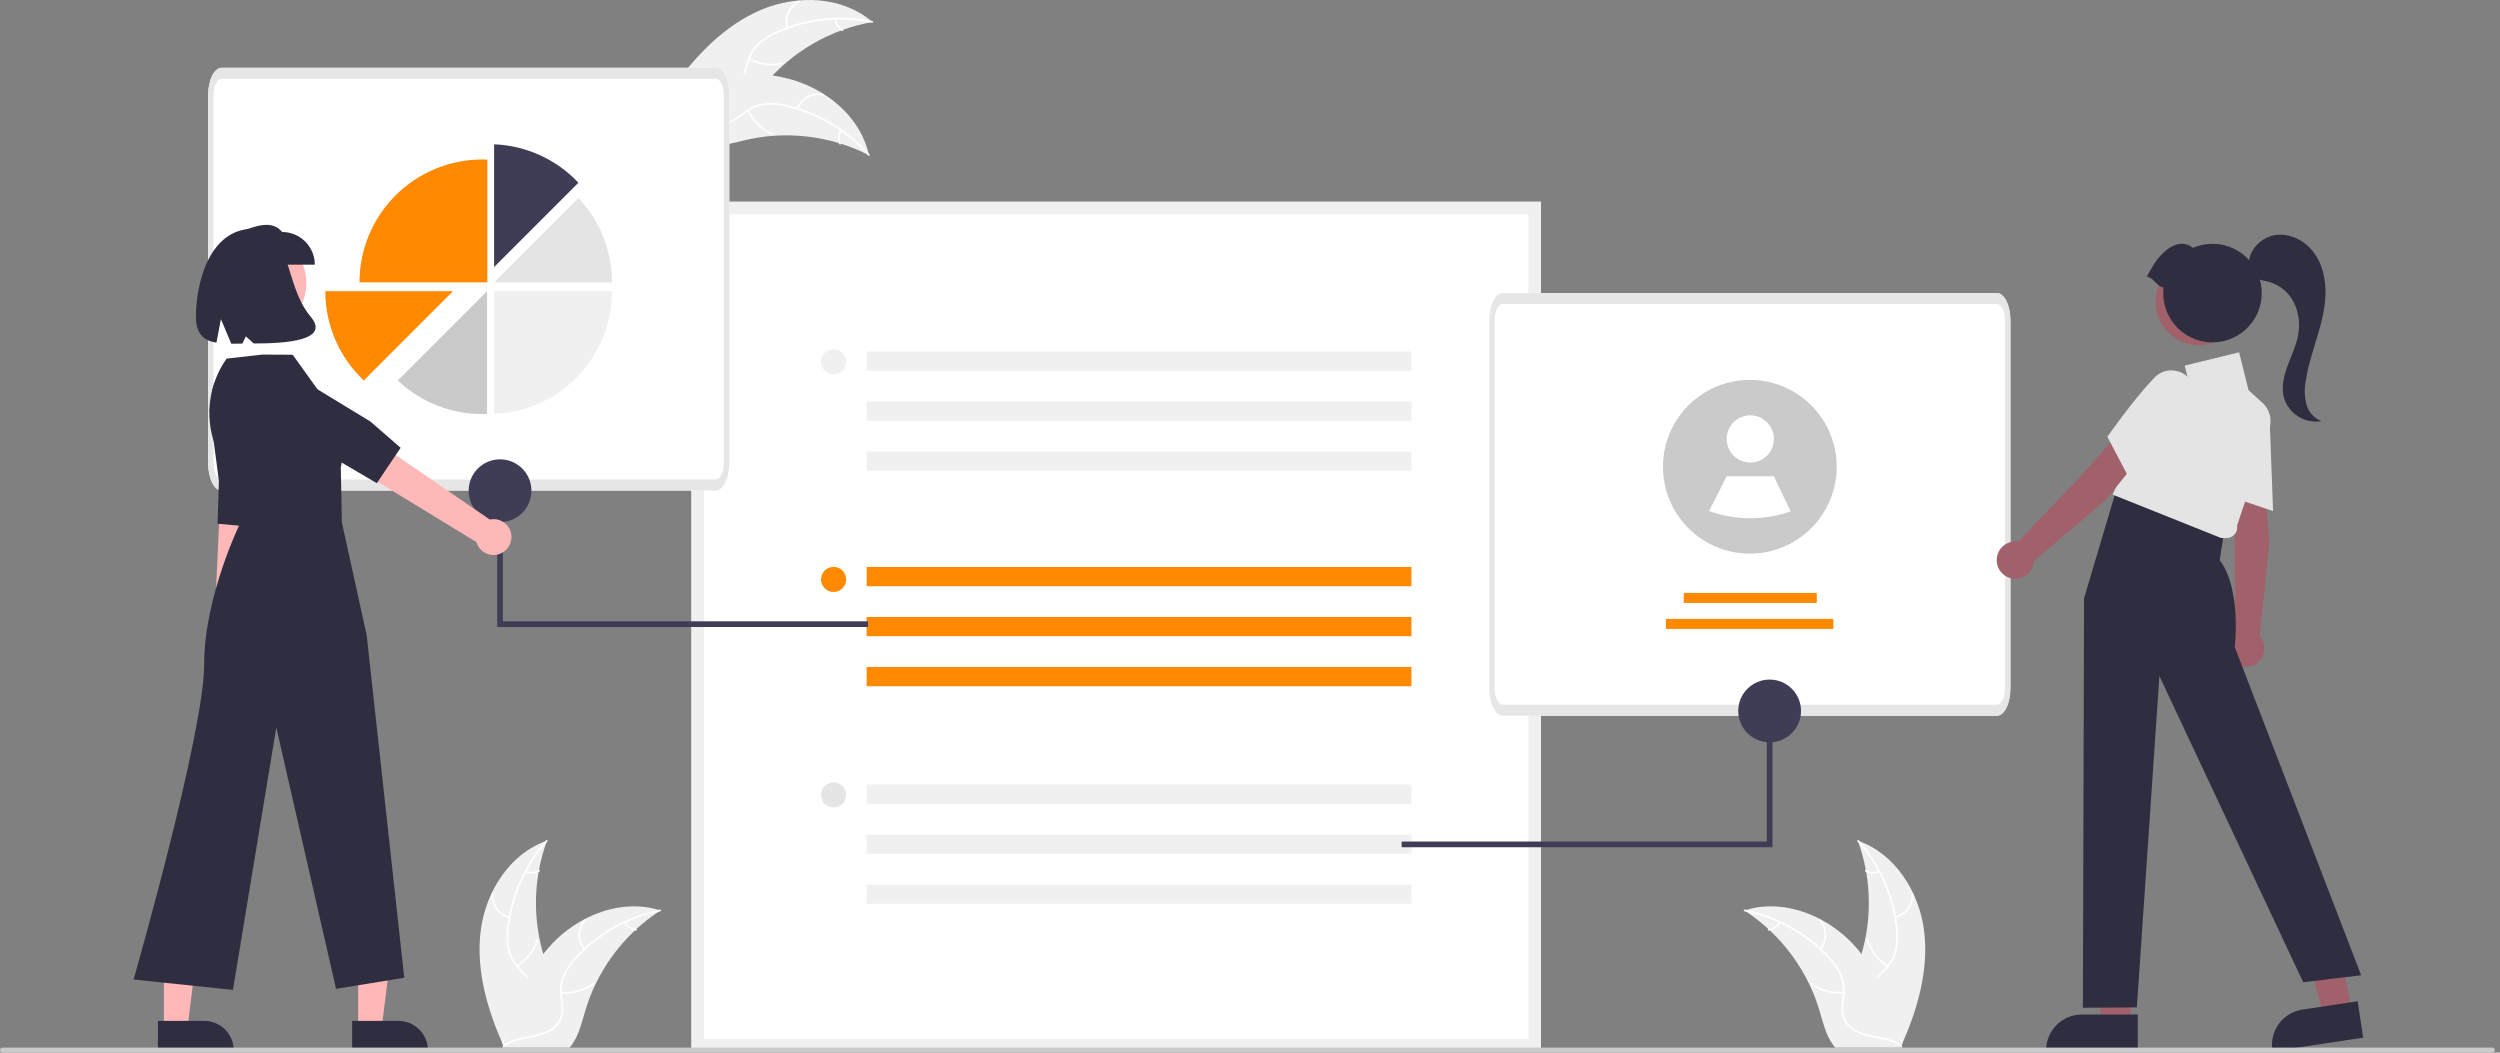 <svg width="399" height="168" viewBox="0 0 399 168" fill="none" xmlns="http://www.w3.org/2000/svg">
<rect x="0" y="0" width="399" height="168" fill="#808080" stroke="none"/>
<g clip-path="url(#clip0_175_2688)">
<path d="M121.48 1.563C127.262 -0.886 134.51 -0.617 139.241 3.513C132.516 4.695 126.425 8.218 122.047 13.459C120.366 15.487 118.708 17.917 116.123 18.419C114.514 18.732 112.834 18.194 111.461 17.3C110.088 16.405 108.97 15.178 107.868 13.965L107.485 13.822C111.182 8.746 115.698 4.012 121.48 1.563Z" fill="#F0F0F0"/>
<path d="M139.168 3.623C134.079 2.568 128.787 3.144 124.044 5.269C123.015 5.708 122.061 6.307 121.218 7.043C120.42 7.787 119.836 8.731 119.526 9.777C119.218 10.746 119.015 11.773 118.476 12.651C118.194 13.096 117.821 13.476 117.381 13.767C116.941 14.058 116.445 14.252 115.925 14.338C114.635 14.584 113.333 14.352 112.067 14.082C110.662 13.781 109.208 13.446 107.779 13.799C107.606 13.842 107.55 13.571 107.723 13.528C110.208 12.914 112.611 14.281 115.097 14.158C116.257 14.1 117.407 13.693 118.102 12.716C118.709 11.861 118.92 10.802 119.224 9.818C119.511 8.793 120.045 7.854 120.778 7.083C121.581 6.307 122.51 5.672 123.525 5.207C125.795 4.123 128.22 3.404 130.713 3.074C133.556 2.681 136.446 2.778 139.256 3.36C139.43 3.396 139.341 3.659 139.168 3.623Z" fill="white"/>
<path d="M125.531 4.495C125.282 3.65 125.342 2.745 125.699 1.941C126.057 1.137 126.688 0.486 127.481 0.104C127.642 0.027 127.769 0.273 127.608 0.35C126.869 0.704 126.28 1.311 125.949 2.06C125.618 2.81 125.566 3.653 125.802 4.438C125.853 4.609 125.582 4.664 125.531 4.495Z" fill="white"/>
<path d="M119.618 9.265C121.19 10.14 123.033 10.391 124.782 9.967C124.955 9.925 125.011 10.196 124.838 10.238C123.018 10.676 121.1 10.411 119.467 9.496C119.311 9.409 119.463 9.178 119.618 9.265Z" fill="white"/>
<path d="M133.458 3.035C133.486 3.382 133.6 3.716 133.789 4.008C133.978 4.3 134.237 4.54 134.542 4.707C134.699 4.792 134.546 5.023 134.39 4.939C134.054 4.752 133.769 4.487 133.559 4.165C133.349 3.843 133.222 3.474 133.187 3.091C133.181 3.055 133.189 3.019 133.208 2.988C133.228 2.958 133.259 2.936 133.294 2.928C133.33 2.92 133.368 2.927 133.398 2.948C133.429 2.968 133.45 2.999 133.458 3.035Z" fill="white"/>
<path d="M138.675 24.768C138.575 24.717 138.476 24.667 138.375 24.617C137.036 23.946 135.644 23.384 134.215 22.938C134.105 22.902 133.992 22.867 133.882 22.834C130.425 21.796 126.806 21.409 123.208 21.692C121.777 21.806 120.356 22.029 118.958 22.358C117.028 22.814 114.971 23.461 113.06 23.258C112.86 23.239 112.662 23.207 112.466 23.164L107.341 14.301C107.339 14.275 107.336 14.25 107.334 14.224L107.113 13.88C107.184 13.857 107.258 13.836 107.329 13.814C107.37 13.801 107.412 13.79 107.453 13.777C107.481 13.769 107.509 13.761 107.534 13.752C107.543 13.75 107.552 13.747 107.559 13.746C107.584 13.737 107.608 13.731 107.63 13.723C108.044 13.603 108.458 13.486 108.875 13.37C108.877 13.369 108.877 13.369 108.88 13.37C112.045 12.464 115.307 11.936 118.596 11.798C118.695 11.795 118.795 11.791 118.895 11.792C120.367 11.758 121.839 11.845 123.297 12.05C124.094 12.166 124.886 12.321 125.668 12.516C127.688 13.025 129.615 13.848 131.379 14.955C134.896 17.164 137.667 20.472 138.606 24.462C138.63 24.564 138.653 24.664 138.675 24.768Z" fill="#F0F0F0"/>
<path d="M138.551 24.813C135.122 20.906 130.55 18.18 125.484 17.02C124.398 16.751 123.276 16.655 122.16 16.735C121.075 16.848 120.04 17.25 119.163 17.899C118.334 18.487 117.553 19.185 116.595 19.561C116.101 19.747 115.574 19.826 115.048 19.793C114.522 19.76 114.009 19.617 113.542 19.372C112.363 18.792 111.463 17.823 110.616 16.845C109.675 15.758 108.715 14.615 107.363 14.037C107.199 13.967 107.317 13.717 107.481 13.787C109.834 14.793 110.93 17.331 112.99 18.73C113.95 19.382 115.114 19.749 116.257 19.388C117.256 19.071 118.062 18.352 118.897 17.749C119.743 17.104 120.734 16.676 121.784 16.502C122.893 16.365 124.016 16.418 125.107 16.658C127.571 17.16 129.941 18.045 132.131 19.283C134.637 20.682 136.886 22.499 138.779 24.656C138.896 24.79 138.667 24.945 138.551 24.813Z" fill="white"/>
<path d="M127.137 17.297C127.447 16.473 128.04 15.787 128.809 15.36C129.579 14.933 130.475 14.793 131.338 14.966C131.512 15.001 131.465 15.274 131.29 15.239C130.487 15.076 129.652 15.206 128.937 15.605C128.221 16.005 127.671 16.646 127.387 17.415C127.326 17.582 127.076 17.463 127.137 17.297Z" fill="white"/>
<path d="M119.545 17.545C120.273 19.191 121.594 20.501 123.245 21.216C123.408 21.286 123.29 21.537 123.127 21.466C121.41 20.719 120.038 19.353 119.284 17.639C119.213 17.476 119.473 17.383 119.545 17.545Z" fill="white"/>
<path d="M134.345 20.905C134.159 21.199 134.049 21.534 134.024 21.881C133.999 22.228 134.061 22.576 134.204 22.893C134.278 23.055 134.017 23.148 133.943 22.986C133.787 22.635 133.719 22.251 133.746 21.868C133.772 21.484 133.892 21.113 134.095 20.787C134.112 20.755 134.14 20.73 134.174 20.717C134.208 20.705 134.246 20.706 134.279 20.721C134.312 20.737 134.338 20.765 134.35 20.799C134.363 20.834 134.361 20.872 134.345 20.905Z" fill="white"/>
<path d="M340.034 163.398H335.496L333.338 145.894L340.034 145.894L340.034 163.398Z" fill="#A0616A"/>
<path d="M341.191 167.797L326.561 167.796V167.611C326.561 166.101 327.161 164.652 328.229 163.584C329.296 162.516 330.745 161.916 332.255 161.916L341.191 161.916L341.191 167.797Z" fill="#2F2E41"/>
<path d="M375.363 161.433L370.877 162.112L366.126 145.127L372.008 144.126L375.363 161.433Z" fill="#A0616A"/>
<path d="M377.165 165.61L362.699 167.797L362.671 167.614C362.445 166.12 362.822 164.598 363.718 163.382C364.615 162.167 365.957 161.357 367.45 161.131L376.286 159.795L377.165 165.61Z" fill="#2F2E41"/>
<path d="M245.941 167.797H110.362V32.2H245.941V167.797Z" fill="white"/>
<path d="M245.941 167.797H110.362V32.2H245.941V167.797ZM112.365 165.793H243.938V34.204H112.365V165.793Z" fill="#F0F0F0"/>
<path d="M225.267 90.491H138.316V93.561H225.267V90.491Z" fill="#FF8900"/>
<path d="M225.267 98.473H138.316V101.542H225.267V98.473Z" fill="#FF8900"/>
<path d="M225.267 106.455H138.316V109.524H225.267V106.455Z" fill="#FF8900"/>
<path d="M133.039 94.48C134.145 94.48 135.042 93.583 135.042 92.476C135.042 91.37 134.145 90.473 133.039 90.473C131.932 90.473 131.036 91.37 131.036 92.476C131.036 93.583 131.932 94.48 133.039 94.48Z" fill="#FF8900"/>
<path d="M225.267 56.099H138.316V59.169H225.267V56.099Z" fill="#F0F0F0"/>
<path d="M225.267 64.081H138.316V67.15H225.267V64.081Z" fill="#F0F0F0"/>
<path d="M225.267 72.062H138.316V75.132H225.267V72.062Z" fill="#F0F0F0"/>
<path d="M133.039 59.753C134.145 59.753 135.042 58.856 135.042 57.75C135.042 56.644 134.145 55.747 133.039 55.747C131.932 55.747 131.036 56.644 131.036 57.75C131.036 58.856 131.932 59.753 133.039 59.753Z" fill="#F0F0F0"/>
<path d="M225.267 125.217H138.316V128.287H225.267V125.217Z" fill="#F0F0F0"/>
<path d="M225.267 133.199H138.316V136.269H225.267V133.199Z" fill="#F0F0F0"/>
<path d="M225.267 141.181H138.316V144.25H225.267V141.181Z" fill="#F0F0F0"/>
<path d="M133.039 128.872C134.145 128.872 135.042 127.975 135.042 126.868C135.042 125.762 134.145 124.865 133.039 124.865C131.932 124.865 131.036 125.762 131.036 126.868C131.036 127.975 131.932 128.872 133.039 128.872Z" fill="#E5E5E5"/>
<path d="M318.719 114.232H239.832C238.65 114.229 237.692 112.27 237.691 109.85V51.155C237.691 48.736 238.65 46.778 239.832 46.773H318.719C319.9 46.776 320.858 48.736 320.86 51.155V109.85C320.858 112.269 319.899 114.229 318.719 114.232Z" fill="white"/>
<path d="M318.719 114.232H239.832C238.65 114.229 237.692 112.27 237.691 109.85V51.155C237.691 48.736 238.65 46.778 239.832 46.773H318.719C319.9 46.776 320.858 48.736 320.86 51.155V109.85C320.858 112.269 319.899 114.229 318.719 114.232ZM239.832 48.526C239.123 48.526 238.548 49.704 238.547 51.155V109.85C238.547 111.301 239.123 112.477 239.832 112.479H318.719C319.428 112.479 320.003 111.301 320.004 109.85V51.155C320.004 49.704 319.428 48.528 318.719 48.526L239.832 48.526Z" fill="#E6E6E6"/>
<path d="M289.956 94.632H268.722V96.228H289.956V94.632Z" fill="#FF8900"/>
<path d="M292.604 98.78H265.881V100.376H292.604V98.78Z" fill="#FF8900"/>
<path d="M293.141 74.496C293.14 76.895 292.517 79.253 291.332 81.339C290.148 83.426 288.443 85.169 286.384 86.4C284.325 87.63 281.981 88.305 279.583 88.359C277.185 88.413 274.814 87.844 272.701 86.708L272.699 86.706C270.541 85.543 268.729 83.829 267.45 81.738C266.17 79.647 265.467 77.254 265.413 74.803C265.358 72.353 265.955 69.931 267.141 67.786C268.327 65.64 270.061 63.848 272.166 62.591C274.27 61.334 276.67 60.657 279.121 60.63C281.572 60.603 283.987 61.226 286.119 62.436C288.25 63.646 290.023 65.4 291.257 67.518C292.49 69.637 293.14 72.045 293.141 74.496Z" fill="#CACACA"/>
<path d="M279.346 73.823C281.428 73.823 283.115 72.135 283.115 70.053C283.115 67.971 281.428 66.284 279.346 66.284C277.265 66.284 275.577 67.971 275.577 70.053C275.577 72.135 277.265 73.823 279.346 73.823Z" fill="white"/>
<path d="M285.782 81.612C281.568 83.091 276.974 83.073 272.772 81.561L272.769 81.56L275.577 76.016H283.115L285.782 81.612Z" fill="white"/>
<path d="M223.698 135.22H282.89V109.263H281.979V134.309H223.698V135.22Z" fill="#3F3D56"/>
<path d="M282.434 118.478C285.2 118.478 287.442 116.235 287.442 113.469C287.442 110.702 285.2 108.459 282.434 108.459C279.668 108.459 277.425 110.702 277.425 113.469C277.425 116.235 279.668 118.478 282.434 118.478Z" fill="#3F3D56"/>
<path d="M114.247 78.285H35.361C34.179 78.282 33.221 76.322 33.22 73.903V15.208C33.22 12.789 34.179 10.83 35.361 10.826H114.247C115.429 10.829 116.387 12.789 116.389 15.208V73.903C116.387 76.321 115.428 78.282 114.247 78.285Z" fill="white"/>
<path d="M114.247 78.285H35.361C34.179 78.282 33.221 76.322 33.22 73.903V15.208C33.22 12.789 34.179 10.83 35.361 10.826H114.247C115.429 10.829 116.387 12.789 116.389 15.208V73.903C116.387 76.321 115.428 78.282 114.247 78.285ZM35.361 12.579C34.652 12.579 34.077 13.757 34.076 15.208V73.903C34.076 75.354 34.652 76.53 35.361 76.532H114.247C114.957 76.532 115.531 75.354 115.532 73.903V15.208C115.532 13.757 114.957 12.58 114.247 12.579L35.361 12.579Z" fill="#E6E6E6"/>
<path d="M92.317 29.163C88.807 25.436 83.974 23.234 78.858 23.032V42.624L92.317 29.163Z" fill="#3F3D56"/>
<path d="M92.317 31.602L78.858 45.063H97.667C97.674 40.056 95.759 35.238 92.317 31.602Z" fill="#E4E4E4"/>
<path d="M97.687 46.471C97.688 47.692 97.575 48.91 97.35 50.11C97.332 50.206 97.314 50.3 97.294 50.394C96.87 52.487 96.103 54.496 95.025 56.34C94.968 56.439 94.909 56.538 94.85 56.635V56.636C93.788 58.384 92.46 59.956 90.913 61.294C90.836 61.361 90.76 61.427 90.682 61.492C87.359 64.289 83.198 65.897 78.858 66.062V46.471H97.687Z" fill="#F0F0F0"/>
<path d="M76.956 66.079C77.216 66.079 77.475 66.072 77.733 66.062V46.47L63.486 60.718C67.123 64.167 71.945 66.086 76.956 66.079Z" fill="#CACACA"/>
<path d="M76.982 25.454C74.407 25.454 71.858 25.961 69.479 26.947C67.1 27.932 64.939 29.377 63.118 31.197C61.298 33.018 59.854 35.18 58.868 37.559C57.883 39.938 57.376 42.488 57.376 45.063H77.78V25.472C77.515 25.461 77.249 25.454 76.982 25.454Z" fill="#FF8900"/>
<path d="M72.305 46.471L68.183 50.593L68.048 50.728L68.045 50.731L64.45 54.325L64.314 54.462L60.43 58.346L60.293 58.483V58.484L58.058 60.718C56.117 58.888 54.572 56.68 53.516 54.229C52.461 51.779 51.918 49.139 51.921 46.471H72.305Z" fill="#FF8900"/>
<path d="M138.542 100.071H79.352V74.114H80.262V99.16H138.542V100.071Z" fill="#3F3D56"/>
<path d="M79.807 83.329C82.573 83.329 84.815 81.087 84.815 78.32C84.815 75.554 82.573 73.311 79.807 73.311C77.041 73.311 74.798 75.554 74.798 78.32C74.798 81.087 77.041 83.329 79.807 83.329Z" fill="#3F3D56"/>
<path d="M361.373 76.654L356.335 77.974L356.67 86.143L356.712 101.016C356.215 101.36 355.835 101.845 355.621 102.41C355.407 102.974 355.369 103.59 355.512 104.176C355.656 104.763 355.974 105.292 356.424 105.693C356.875 106.095 357.437 106.35 358.036 106.425C358.634 106.5 359.242 106.392 359.778 106.114C360.314 105.837 360.753 105.403 361.037 104.871C361.321 104.338 361.436 103.732 361.368 103.132C361.3 102.532 361.052 101.967 360.656 101.512L362.204 86.584L361.373 76.654Z" fill="#A0616A"/>
<path d="M362.783 81.566L355.419 79.086L355.402 78.975C355.391 78.905 354.31 71.93 354.324 67.144C354.309 66.611 354.411 66.081 354.622 65.591C354.833 65.102 355.148 64.664 355.546 64.308C356.099 63.804 356.787 63.471 357.527 63.352C358.266 63.234 359.024 63.333 359.708 63.639C360.438 63.94 361.066 64.445 361.517 65.094C361.968 65.743 362.222 66.507 362.25 67.297L362.783 81.566Z" fill="#E4E4E4"/>
<path d="M349.083 80.882L337.82 77.966L332.614 95.503L332.429 160.834L341.042 160.78L344.642 107.903L367.588 156.762L376.841 155.652L356.67 103.276C356.67 103.276 357.781 94.022 354.265 89.395L355.005 84.583L349.083 80.882Z" fill="#2F2E41"/>
<path d="M355.338 85.879L354.486 85.865L337.177 78.946L345.458 60.501L349.389 61.215L348.674 58.352L357.36 56.228L358.872 62.275L361.102 64.302C361.664 64.814 362.065 65.477 362.257 66.212C362.449 66.946 362.423 67.721 362.183 68.442L357.046 83.856C357.088 84.105 357.076 84.36 357.009 84.603C356.943 84.846 356.824 85.072 356.662 85.264C356.499 85.457 356.296 85.612 356.068 85.718C355.839 85.824 355.59 85.879 355.338 85.879Z" fill="#E4E4E4"/>
<path d="M342.321 72.067L337.768 69.539L332.366 75.675L322.119 86.454C321.523 86.359 320.912 86.448 320.367 86.708C319.823 86.968 319.37 87.387 319.068 87.909C318.767 88.432 318.631 89.034 318.679 89.636C318.728 90.238 318.957 90.811 319.338 91.279C319.719 91.747 320.233 92.089 320.812 92.258C321.391 92.428 322.008 92.418 322.582 92.23C323.155 92.041 323.657 91.683 324.023 91.202C324.388 90.722 324.599 90.142 324.627 89.539L336.061 79.819L342.321 72.067Z" fill="#A0616A"/>
<path d="M339.946 76.592L336.337 69.71L336.402 69.618C336.442 69.56 340.481 63.771 343.797 60.321C344.155 59.926 344.594 59.613 345.085 59.405C345.576 59.197 346.106 59.098 346.639 59.116C347.388 59.134 348.115 59.37 348.732 59.795C349.348 60.22 349.827 60.816 350.11 61.509C350.43 62.231 350.535 63.03 350.413 63.811C350.29 64.591 349.946 65.32 349.42 65.909L339.946 76.592Z" fill="#E4E4E4"/>
<path d="M350.933 55.103C354.745 55.103 357.835 52.013 357.835 48.2C357.835 44.388 354.745 41.297 350.933 41.297C347.121 41.297 344.031 44.388 344.031 48.2C344.031 52.013 347.121 55.103 350.933 55.103Z" fill="#A0616A"/>
<path d="M342.628 44.153C343.789 42.075 344.233 41.207 345.729 39.943C347.052 38.825 348.68 38.497 349.993 39.556C351.546 38.885 353.275 38.733 354.921 39.122C356.568 39.512 358.045 40.422 359.133 41.718C360.221 43.013 360.862 44.626 360.961 46.315C361.06 48.004 360.612 49.68 359.682 51.094C358.753 52.508 357.392 53.585 355.802 54.164C354.213 54.743 352.478 54.794 350.857 54.309C349.237 53.823 347.815 52.828 346.805 51.471C345.795 50.114 345.249 48.467 345.249 46.774C345.25 46.477 345.268 46.18 345.303 45.885C344.161 45.725 343.769 44.313 342.628 44.153Z" fill="#2F2E41"/>
<path d="M37.377 104.499C37.702 104.304 37.98 104.04 38.192 103.725C38.403 103.411 38.544 103.054 38.603 102.679C38.661 102.305 38.638 101.922 38.532 101.558C38.427 101.193 38.244 100.856 37.994 100.571L41.364 66.754L35.737 67.128L34.179 100.427C33.727 100.877 33.456 101.478 33.417 102.115C33.379 102.752 33.575 103.382 33.969 103.884C34.364 104.386 34.928 104.725 35.556 104.839C36.184 104.952 36.832 104.831 37.377 104.499Z" fill="#FFB8B8"/>
<path d="M33.458 65.502L34.933 76.714L34.728 83.586L40.916 84.153L42.157 78.437L42.84 63.306C42.891 62.165 42.508 61.047 41.768 60.176C41.028 59.306 39.986 58.749 38.851 58.617C37.674 58.48 36.49 58.812 35.555 59.54C34.62 60.269 34.009 61.335 33.854 62.51L33.458 65.502Z" fill="#2F2E41"/>
<path d="M57.156 164.158H60.909L62.695 149.677H57.155L57.156 164.158Z" fill="#FFB7B7"/>
<path d="M56.198 162.932L63.591 162.932C64.84 162.932 66.038 163.428 66.922 164.312C67.805 165.195 68.302 166.394 68.302 167.643V167.796L56.199 167.797L56.198 162.932Z" fill="#2F2E41"/>
<path d="M26.161 164.158H29.915L31.7 149.677H26.16L26.161 164.158Z" fill="#FFB7B7"/>
<path d="M25.204 162.932L32.596 162.932C33.845 162.932 35.044 163.428 35.927 164.312C36.811 165.195 37.307 166.394 37.307 167.643V167.796L25.204 167.797L25.204 162.932Z" fill="#2F2E41"/>
<path d="M40.757 53.287C45.252 53.287 48.896 49.643 48.896 45.148C48.896 40.652 45.252 37.008 40.757 37.008C36.263 37.008 32.619 40.652 32.619 45.148C32.619 49.643 36.263 53.287 40.757 53.287Z" fill="#FFB8B8"/>
<path d="M41.809 56.592L36.161 57.237C34.788 59.185 33.898 61.432 33.563 63.792C33.229 66.152 33.461 68.558 34.24 70.81L38.501 83.14C38.501 83.14 32.586 95.001 32.586 106.013C32.586 117.026 21.319 156.334 21.319 156.334L37.178 157.989L44.097 116.114L53.633 157.82L64.518 156.048L58.523 101.367L54.561 83.369L54.392 74.591C54.392 74.591 56.077 68.005 51.86 63.789L46.713 56.615L41.809 56.592Z" fill="#2F2E41"/>
<path d="M81.624 85.586C81.608 85.171 81.501 84.764 81.31 84.395C81.119 84.026 80.85 83.704 80.522 83.45C80.193 83.196 79.812 83.017 79.407 82.926C79.002 82.836 78.582 82.835 78.176 82.924L47.464 61.876L44.86 67.479L76.028 86.514C76.223 87.186 76.657 87.763 77.249 88.135C77.841 88.508 78.549 88.651 79.238 88.536C79.928 88.422 80.552 88.058 80.992 87.514C81.432 86.971 81.657 86.285 81.624 85.586Z" fill="#FFB8B8"/>
<path d="M42.097 68.813L53.645 73.301L60.139 77.117L63.943 71.469L59.105 67.267L44.929 58.642C43.86 57.991 42.584 57.77 41.358 58.023C40.132 58.276 39.048 58.984 38.324 60.005C37.572 61.064 37.267 62.376 37.475 63.658C37.682 64.94 38.385 66.089 39.432 66.858L42.097 68.813Z" fill="#2F2E41"/>
<path d="M50.244 42.241H38.285V37.027C40.91 35.984 43.479 35.097 45.031 37.027C46.414 37.027 47.74 37.577 48.717 38.554C49.695 39.532 50.244 40.858 50.244 42.241Z" fill="#2F2E41"/>
<path d="M40.419 36.507C33.27 36.538 31.269 45.469 31.269 50.526C31.269 53.346 32.544 54.354 34.547 54.695L35.255 50.921L36.912 54.858C37.475 54.861 38.066 54.85 38.679 54.838L39.241 53.681L40.494 54.818C45.513 54.825 52.806 54.377 49.569 50.526C45.233 45.367 46.65 36.479 40.419 36.507Z" fill="#2F2E41"/>
<path d="M368.119 64.573C367.803 63.377 367.756 62.125 367.981 60.907C368.314 58.557 369.065 56.289 369.751 54.016C370.437 51.743 371.066 49.425 371.145 47.052C371.224 44.679 370.71 42.219 369.295 40.312C367.88 38.406 365.468 37.156 363.122 37.515C360.879 37.858 358.921 39.88 358.91 42.125C358.508 42.851 359.027 43.843 359.765 44.274C360.54 44.726 361.473 44.786 362.332 45.043C363.175 45.316 363.953 45.76 364.617 46.347C365.281 46.934 365.816 47.653 366.189 48.457C366.926 50.08 367.122 51.897 366.748 53.64C366.41 55.329 365.632 56.892 365.048 58.513C364.465 60.133 364.075 61.913 364.544 63.57C364.933 64.794 365.751 65.837 366.848 66.505C367.945 67.174 369.246 67.423 370.512 67.208C369.934 66.988 369.416 66.635 369.001 66.177C368.585 65.719 368.283 65.17 368.119 64.573Z" fill="#2F2E41"/>
<path d="M397.761 168H0.399C0.293 168 0.192 167.958 0.117 167.883C0.042 167.808 0 167.707 0 167.601C0 167.495 0.042 167.393 0.117 167.318C0.192 167.243 0.293 167.201 0.399 167.201H397.761C397.867 167.201 397.968 167.243 398.043 167.318C398.118 167.393 398.16 167.495 398.16 167.601C398.16 167.707 398.118 167.808 398.043 167.883C397.968 167.958 397.867 168 397.761 168Z" fill="#CACACA"/>
<path d="M307.092 148.582C306.317 142.35 302.455 136.21 296.513 134.182C298.856 140.597 298.856 147.633 296.511 154.047C295.598 156.518 294.325 159.17 295.184 161.66C295.719 163.209 297.026 164.394 298.487 165.136C299.949 165.877 301.571 166.23 303.172 166.576L303.488 166.837C306.03 161.095 307.867 154.814 307.092 148.582Z" fill="#F0F0F0"/>
<path d="M296.454 134.3C299.915 138.178 302.066 143.048 302.601 148.218C302.736 149.329 302.695 150.455 302.48 151.553C302.236 152.616 301.711 153.594 300.961 154.386C300.276 155.138 299.489 155.829 298.999 156.734C298.755 157.202 298.613 157.715 298.581 158.241C298.55 158.768 298.63 159.295 298.816 159.788C299.249 161.028 300.101 162.039 300.969 162.999C301.933 164.065 302.951 165.157 303.361 166.57C303.41 166.741 303.673 166.654 303.623 166.483C302.911 164.025 300.525 162.628 299.387 160.414C298.856 159.381 298.633 158.181 299.131 157.091C299.566 156.137 300.377 155.425 301.077 154.669C301.82 153.907 302.366 152.975 302.665 151.954C302.936 150.87 303.02 149.748 302.914 148.636C302.716 146.129 302.125 143.669 301.162 141.345C300.078 138.687 298.548 136.234 296.637 134.092C296.519 133.96 296.336 134.168 296.454 134.3Z" fill="white"/>
<path d="M302.527 146.544C303.382 146.336 304.135 145.831 304.653 145.119C305.17 144.407 305.417 143.534 305.351 142.657C305.336 142.479 305.06 142.493 305.074 142.671C305.138 143.488 304.907 144.301 304.424 144.963C303.941 145.625 303.237 146.092 302.44 146.281C302.267 146.322 302.354 146.585 302.527 146.544Z" fill="white"/>
<path d="M301.358 154.05C299.814 153.128 298.674 151.657 298.165 149.932C298.115 149.761 297.852 149.848 297.902 150.018C298.435 151.813 299.624 153.341 301.234 154.298C301.387 154.389 301.511 154.141 301.358 154.05Z" fill="white"/>
<path d="M299.822 138.949C299.507 139.098 299.161 139.167 298.814 139.15C298.466 139.132 298.129 139.028 297.832 138.848C297.679 138.755 297.556 139.003 297.707 139.095C298.037 139.293 298.409 139.407 298.793 139.427C299.177 139.448 299.56 139.374 299.908 139.212C299.942 139.2 299.971 139.174 299.987 139.142C300.003 139.11 300.007 139.072 299.996 139.037C299.985 139.002 299.96 138.974 299.927 138.957C299.894 138.941 299.856 138.938 299.822 138.949Z" fill="white"/>
<path d="M278.399 145.313C278.492 145.374 278.586 145.434 278.679 145.498C279.931 146.321 281.113 147.244 282.215 148.259C282.302 148.336 282.388 148.415 282.472 148.495C285.101 150.967 287.248 153.907 288.804 157.163C289.422 158.46 289.941 159.801 290.355 161.177C290.927 163.076 291.397 165.18 292.53 166.734C292.646 166.897 292.772 167.053 292.908 167.201H303.145C303.168 167.189 303.192 167.18 303.215 167.168L303.624 167.187C303.608 167.115 303.589 167.04 303.573 166.967C303.563 166.925 303.552 166.883 303.542 166.841C303.535 166.813 303.528 166.785 303.524 166.76C303.521 166.75 303.519 166.741 303.517 166.734C303.512 166.708 303.505 166.685 303.5 166.661C303.397 166.243 303.291 165.825 303.183 165.407C303.183 165.405 303.183 165.405 303.18 165.402C302.38 162.208 301.204 159.12 299.677 156.203C299.63 156.117 299.583 156.028 299.532 155.942C298.825 154.65 298.013 153.419 297.105 152.26C296.606 151.627 296.075 151.02 295.515 150.44C294.063 148.946 292.386 147.69 290.544 146.717C286.873 144.778 282.622 144.035 278.698 145.22C278.597 145.25 278.499 145.28 278.399 145.313Z" fill="#F0F0F0"/>
<path d="M278.422 145.443C283.52 146.456 288.169 149.049 291.709 152.855C292.485 153.66 293.13 154.584 293.62 155.59C294.064 156.586 294.235 157.683 294.112 158.767C294.018 159.78 293.805 160.805 293.959 161.823C294.046 162.343 294.241 162.839 294.533 163.278C294.825 163.717 295.206 164.09 295.651 164.371C296.744 165.101 298.033 165.395 299.304 165.639C300.715 165.91 302.185 166.169 303.363 167.05C303.505 167.157 303.663 166.929 303.52 166.823C301.471 165.289 298.725 165.611 296.484 164.528C295.438 164.023 294.538 163.199 294.279 162.029C294.052 161.005 294.271 159.948 294.375 158.923C294.51 157.867 294.384 156.795 294.009 155.799C293.573 154.771 292.964 153.824 292.211 153C290.543 151.117 288.59 149.509 286.422 148.233C283.957 146.764 281.258 145.727 278.443 145.167C278.269 145.132 278.249 145.409 278.422 145.443Z" fill="white"/>
<path d="M290.641 151.562C291.199 150.881 291.497 150.024 291.481 149.144C291.466 148.265 291.138 147.419 290.556 146.758C290.438 146.625 290.225 146.802 290.344 146.936C290.886 147.55 291.192 148.338 291.205 149.157C291.217 149.977 290.937 150.774 290.414 151.404C290.3 151.542 290.528 151.698 290.641 151.562Z" fill="white"/>
<path d="M294.228 158.26C292.439 158.453 290.644 157.966 289.199 156.894C289.056 156.788 288.898 157.015 289.041 157.121C290.547 158.234 292.417 158.738 294.277 158.532C294.455 158.512 294.404 158.24 294.228 158.26Z" fill="white"/>
<path d="M283.91 147.128C283.749 147.436 283.514 147.7 283.226 147.895C282.938 148.09 282.606 148.21 282.26 148.245C282.083 148.263 282.133 148.535 282.309 148.518C282.692 148.477 283.058 148.344 283.377 148.129C283.695 147.914 283.956 147.624 284.137 147.285C284.157 147.255 284.164 147.218 284.158 147.182C284.151 147.146 284.132 147.114 284.102 147.093C284.072 147.072 284.035 147.064 283.999 147.071C283.963 147.077 283.931 147.098 283.91 147.128Z" fill="white"/>
<path d="M76.714 148.582C77.489 142.35 81.351 136.21 87.294 134.182C84.95 140.597 84.951 147.633 87.295 154.047C88.208 156.518 89.481 159.17 88.622 161.66C88.088 163.209 86.78 164.394 85.319 165.136C83.857 165.877 82.235 166.23 80.634 166.576L80.319 166.837C77.776 161.095 75.939 154.814 76.714 148.582Z" fill="#F0F0F0"/>
<path d="M87.352 134.3C83.892 138.178 81.741 143.048 81.205 148.218C81.07 149.329 81.111 150.455 81.326 151.553C81.571 152.616 82.095 153.594 82.845 154.386C83.53 155.138 84.317 155.829 84.807 156.734C85.051 157.202 85.193 157.715 85.225 158.241C85.256 158.768 85.176 159.295 84.99 159.788C84.557 161.028 83.705 162.039 82.837 162.999C81.873 164.065 80.855 165.157 80.446 166.57C80.396 166.741 80.133 166.654 80.183 166.483C80.896 164.025 83.282 162.628 84.42 160.414C84.951 159.381 85.174 158.181 84.676 157.091C84.24 156.137 83.429 155.425 82.729 154.669C81.986 153.907 81.441 152.975 81.141 151.954C80.87 150.87 80.786 149.748 80.892 148.636C81.09 146.129 81.682 143.669 82.644 141.345C83.728 138.687 85.258 136.234 87.169 134.092C87.288 133.96 87.47 134.168 87.352 134.3Z" fill="white"/>
<path d="M81.279 146.544C80.424 146.336 79.671 145.831 79.153 145.119C78.636 144.407 78.389 143.534 78.456 142.657C78.47 142.479 78.746 142.493 78.732 142.671C78.668 143.488 78.899 144.301 79.382 144.963C79.865 145.625 80.569 146.092 81.366 146.281C81.54 146.322 81.452 146.585 81.279 146.544Z" fill="white"/>
<path d="M82.448 154.05C83.992 153.128 85.132 151.657 85.641 149.932C85.691 149.761 85.954 149.848 85.904 150.018C85.371 151.813 84.181 153.341 82.572 154.298C82.419 154.389 82.295 154.141 82.448 154.05Z" fill="white"/>
<path d="M83.985 138.949C84.299 139.098 84.645 139.167 84.993 139.15C85.34 139.132 85.677 139.028 85.975 138.848C86.127 138.755 86.251 139.003 86.099 139.095C85.77 139.293 85.397 139.407 85.013 139.427C84.629 139.448 84.247 139.374 83.898 139.212C83.864 139.2 83.836 139.174 83.82 139.142C83.803 139.11 83.8 139.072 83.81 139.037C83.822 139.002 83.847 138.974 83.879 138.957C83.912 138.941 83.95 138.938 83.985 138.949Z" fill="white"/>
<path d="M105.407 145.313C105.314 145.374 105.22 145.434 105.127 145.498C103.875 146.321 102.693 147.244 101.591 148.259C101.504 148.336 101.418 148.415 101.334 148.495C98.705 150.967 96.558 153.907 95.002 157.163C94.384 158.46 93.865 159.801 93.451 161.177C92.879 163.076 92.409 165.18 91.276 166.734C91.16 166.897 91.034 167.053 90.898 167.201H80.661C80.638 167.189 80.614 167.18 80.591 167.168L80.182 167.187C80.199 167.115 80.217 167.04 80.234 166.967C80.243 166.925 80.254 166.883 80.264 166.841C80.271 166.813 80.278 166.785 80.283 166.76C80.285 166.75 80.287 166.741 80.29 166.734C80.294 166.708 80.301 166.685 80.306 166.661C80.409 166.243 80.515 165.825 80.624 165.407C80.624 165.405 80.624 165.405 80.626 165.402C81.426 162.208 82.602 159.12 84.129 156.203C84.176 156.117 84.223 156.028 84.274 155.942C84.981 154.65 85.793 153.419 86.701 152.26C87.2 151.627 87.731 151.02 88.292 150.44C89.743 148.946 91.42 147.69 93.262 146.717C96.933 144.778 101.184 144.035 105.108 145.22C105.209 145.25 105.307 145.28 105.407 145.313Z" fill="#F0F0F0"/>
<path d="M105.384 145.443C100.286 146.456 95.637 149.049 92.097 152.855C91.32 153.66 90.675 154.584 90.186 155.59C89.741 156.586 89.571 157.683 89.694 158.767C89.787 159.78 90.001 160.805 89.847 161.823C89.76 162.343 89.564 162.839 89.273 163.278C88.981 163.717 88.6 164.09 88.154 164.371C87.062 165.101 85.773 165.395 84.502 165.639C83.091 165.91 81.621 166.169 80.443 167.05C80.3 167.157 80.143 166.929 80.286 166.823C82.335 165.289 85.08 165.611 87.322 164.528C88.368 164.023 89.268 163.199 89.527 162.029C89.754 161.005 89.534 159.948 89.431 158.923C89.296 157.867 89.422 156.795 89.797 155.799C90.233 154.771 90.841 153.824 91.595 153C93.263 151.117 95.216 149.509 97.383 148.233C99.849 146.764 102.548 145.727 105.363 145.167C105.537 145.132 105.557 145.409 105.384 145.443Z" fill="white"/>
<path d="M93.165 151.562C92.607 150.881 92.309 150.024 92.325 149.144C92.34 148.265 92.668 147.419 93.25 146.758C93.368 146.625 93.58 146.802 93.462 146.936C92.919 147.55 92.614 148.338 92.601 149.157C92.589 149.977 92.869 150.774 93.392 151.404C93.506 151.542 93.278 151.698 93.165 151.562Z" fill="white"/>
<path d="M89.578 158.26C91.367 158.453 93.162 157.966 94.607 156.894C94.751 156.788 94.908 157.015 94.765 157.121C93.259 158.234 91.39 158.738 89.529 158.532C89.352 158.512 89.402 158.24 89.578 158.26Z" fill="white"/>
<path d="M99.896 147.128C100.057 147.436 100.292 147.7 100.58 147.895C100.868 148.09 101.2 148.21 101.546 148.245C101.724 148.263 101.673 148.535 101.497 148.518C101.115 148.477 100.748 148.344 100.43 148.129C100.111 147.914 99.85 147.624 99.669 147.285C99.649 147.255 99.642 147.218 99.648 147.182C99.655 147.146 99.675 147.114 99.704 147.093C99.734 147.072 99.771 147.064 99.807 147.071C99.843 147.077 99.875 147.098 99.896 147.128Z" fill="white"/>
</g>
<defs>
<clipPath id="clip0_175_2688">
<rect width="398.16" height="168" fill="white"/>
</clipPath>
</defs>
</svg>
